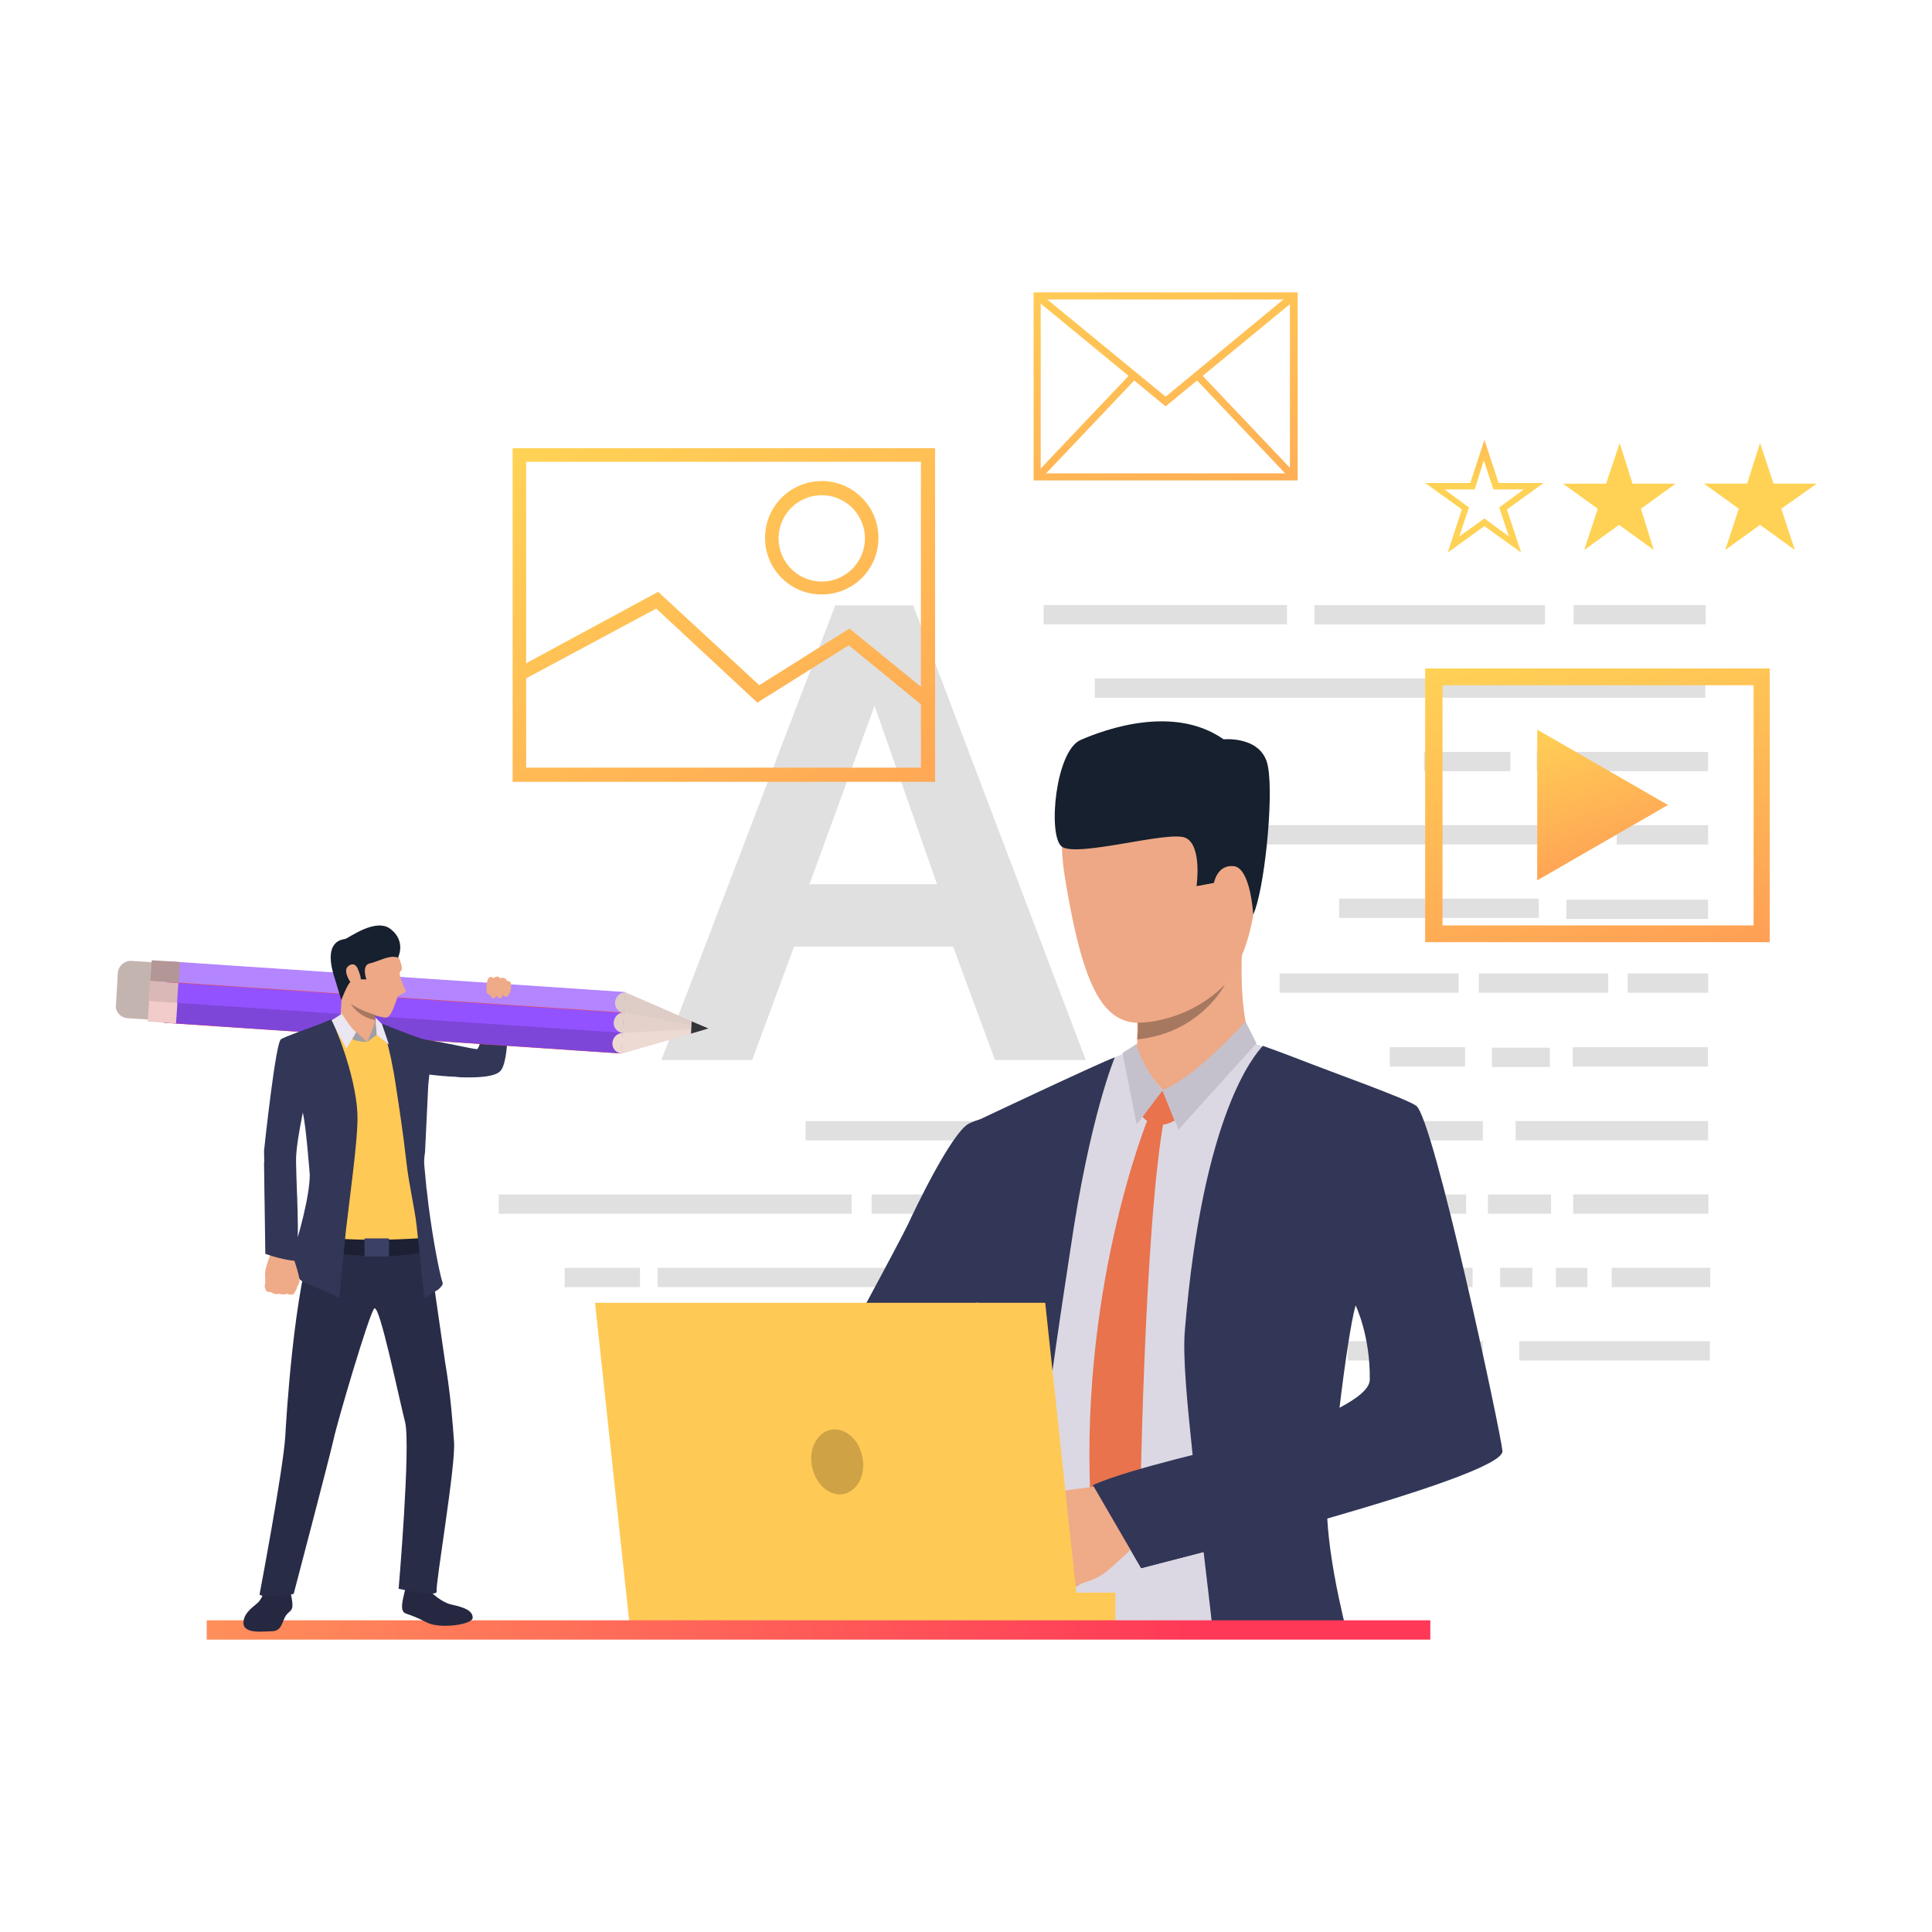 <svg xmlns="http://www.w3.org/2000/svg" viewBox="0 0 300 300" xmlns:v="https://vecta.io/nano"><path d="M129.7 94h12.1l26.8 70.6h-14.1L148 147h-24.7l-6.5 17.6h-14.1l27-70.6zm15.8 43.3l-9.7-27.7-10.1 27.7h19.8zm89.026-17.55h-13.4v-3h13.4zm30.984 91.506h-29.6v-3h29.6zm-37.85-22.784h-21.3v-3h21.3zm-24.657 0h-14.2v-3h14.2zm62.235-57.332h-14.2v-3h14.2zm-79.192 57.332h-34.2v-3h34.2zm79.182-45.772h-22v-3h22zm-.004-22.95h-26.6v-3h26.6zm-34.962 91.506h-21v-3h21zm0-34.176h-21v-3h21zm10.404-11.4h-9v-3h9zm9.06-11.53h-20.1v-3h20.1zm-23.233 0h-27.8v-3h27.8zm38.723 11.46h-21v-3h21zm.034-11.46h-12.5v-3h12.5zm-37.752 11.46h-11.7v-3h11.7zm37.35-68.655h-20.5v-3h20.5zm.436 91.507h-21v-3h21zm-18.6-57.332h-57.4v-3h57.4zm18.123-22.783h-94.8v-3h94.8zm.437 68.723h-29.9v-3h29.9zm-140.172 34.176h-25.4v-3h25.4zm74.776-114.29h-37.8v-3h37.8zm3.757 114.29h-42.7v-3h42.7zM99.38 199.864h-11.7v-3h11.7zm32.863-11.392h-54.8v-3h54.8zm24.874 22.784h-26.7v-3h26.7zm30.47-34.176h-62.5v-3h62.5zm16.013 0h-9.8v-3h9.8zm61.962 22.784h-15.3v-3h15.3zm-19.072 0h-4.9v-3h4.9zm-8.552 0h-5v-3h5zm-89.2-11.392h-13.4v-3h13.4zm91.168-91.507h-35.8v-3h35.8zm-45.796 102.9h-92v-3h92zm13.856 0h-9.8v-3h9.8zm32.884-11.392h-9.8v-3h9.8zm-1.906-45.94h-31v-3h31zm-10.274 57.332h-17.1v-3h17.1z" fill="#e0e0e0"/><linearGradient id="A" gradientUnits="userSpaceOnUse" x1="140.497" y1="141.473" x2="92.773" y2="63.38"><stop offset="0" stop-color="#ff9f55"/><stop offset="1" stop-color="#ffd255"/></linearGradient><path d="M145.2 121.4H79.6V69.6h65.6v51.8zm-63.5-2.2H143V71.7H81.7v47.5z" fill="url(#A)"/><linearGradient id="B" gradientUnits="userSpaceOnUse" x1="135.867" y1="144.303" x2="88.143" y2="66.209"><stop offset="0" stop-color="#ff9f55"/><stop offset="1" stop-color="#ffd255"/></linearGradient><path d="M143.4 109.7l-11.6-9.5-14.2 8.9-15.7-14.6-20.7 11.1-1-1.8 22-11.9 15.7 14.5 14-8.8 12.9 10.5z" fill="url(#B)"/><linearGradient id="C" gradientUnits="userSpaceOnUse" x1="156.882" y1="131.46" x2="109.158" y2="53.367"><stop offset="0" stop-color="#ff9f55"/><stop offset="1" stop-color="#ffd255"/></linearGradient><path d="M127.6 92.3a8.75 8.75 0 0 1-8.8-8.8 8.75 8.75 0 1 1 17.6 0 8.75 8.75 0 0 1-8.8 8.8zm0-15.4a6.7 6.7 0 1 0 0 13.4 6.7 6.7 0 1 0 0-13.4z" fill="url(#C)"/><linearGradient id="D" gradientUnits="userSpaceOnUse" x1="255.157" y1="151.535" x2="241.037" y2="98.508"><stop offset="0" stop-color="#ff9f55"/><stop offset="1" stop-color="#ffd255"/></linearGradient><path d="M274.8 146.3h-53.5v-42.5h53.5v42.5zm-50.8-2.6h48.3v-37.3H224v37.3z" fill="url(#D)"/><linearGradient id="E" gradientUnits="userSpaceOnUse" x1="268.078" y1="-72.895" x2="272.411" y2="49.519"><stop offset="0" stop-color="#ff9f55"/><stop offset="1" stop-color="#ffd255"/></linearGradient><path d="M278.7 85.4l-5.4-3.9-5.4 3.9L270 79l-5.4-3.9h6.7l2-6.3 2.1 6.3h6.7l-5.5 3.9z" fill="url(#E)"/><linearGradient id="F" gradientUnits="userSpaceOnUse" x1="246.24" y1="-72.122" x2="250.574" y2="50.292"><stop offset="0" stop-color="#ff9f55"/><stop offset="1" stop-color="#ffd255"/></linearGradient><path d="M256.8 85.4l-5.4-3.9-5.4 3.9 2.1-6.4-5.4-3.9h6.7l2.1-6.3 2 6.3h6.7l-5.4 3.9z" fill="url(#F)"/><linearGradient id="G" gradientUnits="userSpaceOnUse" x1="230.508" y1="59.277" x2="230.508" y2="75.135"><stop offset="0" stop-color="#ff9f55"/><stop offset="1" stop-color="#ffd255"/></linearGradient><path d="M236.2 85.8l-5.7-4.1-5.7 4.1 2.2-6.7-5.7-4.1h7l2.2-6.7 2.2 6.7h7l-5.7 4.1 2.2 6.7zm-5.7-5.3l3.8 2.8-1.5-4.5 3.8-2.8h-4.7l-1.5-4.5L229 76h-4.7l3.8 2.8-1.5 4.5 3.9-2.8z" fill="url(#G)"/><path d="M152.7 221c.7 3.2.6 10.7.6 10.7.2 7.1-.6 14.4-.8 18.4v.4c-.1 1-.1 2-.2 3h53.1c0-1 0-2-.1-3l-.2-17.3c12.1-3.2 25.2-7.4 25-10.4-.3-3.1-9.7-49.4-12.3-51.3-1.8-1.3-13.1-5.8-19-8-2.7-1-4.8-1.8-5.2-1.8-1.3-.1-17.9 1.5-17.9 1.5s-2.4.8-4.8 1.9l-15.2 7.1c-1.5.7-3.4 1.7-4.9 2.5.2 5.6.5 11.6 1 18.1 0-.1.8 13.9.9 28.2zm52.6 5.3c.7-8.8 3.3-24 3.6-25 0 0 1.2 1.2 1.3 1.2l.8.2s8 11.2 8.1 17.2c0 2.9-6.3 4.9-13.8 6.4z" fill="#dbd8e3"/><path d="M150.4 253.5h6.9l.5-3c1.2-6.6 2.7-14.1 3.6-21.5h0c1.5-13.6 3.6-27 4.8-34.9 3-20.7 6.9-29.9 6.9-29.9-1.9.6-22.6 10.4-22.6 10.4l.9 18.4 1.4 31.2c.3 2.2.5 4.4.3 6.7-.2 3-.6 6.2-.9 9.6v.1l-.3 2.4-1 7.5c-.2 1-.4 2-.5 3zm19.8-22.9c1.6 3.7 7 12.9 7 12.9l9.7-2.5 1.1 9.4c.1 1 .2 2 .4 3h20.7c-.2-1-.5-2-.7-3-1.3-5.6-2.1-10.8-2.3-14.6 13.9-4 27.4-8.4 27.2-10.5-.3-3.1-10.7-51.7-13.4-53.6-1.5-1.1-12.8-5.1-18.4-7.3-1-.4-4.5-1.7-5.4-2-1.2 1.3-9.3 10.3-12.1 44-.4 4.2.4 11.9 1.2 19.6-8.2 2.3-15.2 4-15 4.6zm37.8-12c.8-6.7 1.8-13.5 2.5-15.9 0 0 2.3 4.7 2.2 11.6-.1 1.4-1.9 2.8-4.7 4.3z" fill="#323657"/><path d="M194.4 162.1s-2.1-4-1.5-15.3c.2-3.1-16.4 7.4-16.4 7.4a30.75 30.75 0 0 0 .1 2.5v4.6c0 .4 0 .8-.1 1.1-.1.7-.5 1.9-.6 2.2-.8 1.9 12.3 2 18.5-2.5z" fill="#eea987"/><g fill="#e8734d"><path d="M180.5 169.3l-3.1 4.1s1.8 2.4 5 .6l-1.9-4.7z"/><path d="M178.3 173.6s-11.2 27.3-8.8 62.1l3.5 6.4 4-5.5s.6-46.1 3.8-63.1l-2.5.1z"/></g><path d="M177.3 165.5l3.3 3.8s5.3-1 6.8-3.8c1.5-2.7-10.1 0-10.1 0z" fill="#eea987"/><g fill="#c4c1cc"><path d="M176.5 162.1s.4 2.9 4 7.2l-4 5.3-2.2-11.1 2.2-1.4z"/><path d="M193.4 158.6s-7.6 8.6-12.9 10.7l2.5 6.1 12.1-13.4-1.7-3.4z"/></g><path d="M115.4 236.3s10.1-9.8 16.7-11.4c3.1-.8 7.1-5 10.9-9.9 1.3-1.6 2.5-3.3 3.7-5 4.7-6.8 8.4-13.3 8.4-13.3s13.9-16.3 2.7-23.5c0 0-4.8-.1-7.4 1.3-2.7 1.5-8.4 13.4-9.4 15.6-1 2.1-11.5 21.8-12.2 22.3-.7.4-1.9 2.1-6.1 4.3-5.2 2.8-13.3 10.9-13.3 10.9l6 8.7z" fill="#323657"/><path d="M163.8 247.6s1.4-.1 2-.4l1.8-1.1c.2-.1.5-.3.6-.3.6-.2 2.1-.6 3.4-1.6s5.6-5.1 5.6-5.1l-2.8-4.3-1.3-4.3s-10.1 1-11.4 1.8a.76.76 0 0 1-.4.2c-1.1.8-1.5 1.8-2.1 2.3-.2.2-1.9 2.1-1.8 2.8.1 1.1.7 1.7 1.3 2.1 0 0 .4 2.1 1.4 3 0 0 .3 1.9 1.9 2.7.1.1.6 2 1.8 2.2z" fill="#efaa88"/><g fill="#eea886"><path d="M179.8 117.8s-18.2-4.4-14.4 18.7 8.2 24.9 19.3 20.3 10.3-19.3 11-26.6c.7-7.2-10.1-12.1-15.9-12.4z"/><path d="M189.4 133.7c.3-2 4.3-2.7 4.6.3s-1.9 8.4-3.5 7.8c-1.5-.5-1.5-5.3-1.1-8.1z"/></g><path d="M194.6 142s-.4-7.2-3-7.5-3.1 2.6-3.1 2.6l-2.7.5s.9-6.3-1.7-7.5-17.2 3.2-19.3 1.3-.9-14.8 3-16.5 14.5-5.5 22.2-.1c0 0 6.1-.6 6.9 4.3.9 4.9-.6 19.3-2.3 22.9z" fill="#16202e"/><path d="M169.7 230.6l7.5 12.9 24.6-6.4-10.6-12.6s-15.7 3.5-21.5 6.1z" fill="#323657"/><path d="M176.6 161.4h0c9.8-1 13.6-8.5 13.6-8.5-6.1 6.1-13.5 5.9-13.5 5.9v1.5c-.1.3-.1.7-.1 1.1z" fill="#a77860"/><g fill="#ffc955"><path d="M162.3 202.3l5.3 49.4H97.7l-5.3-49.4z"/><path d="M161.5 247.3h11.7v4.4h-11.7z"/></g><linearGradient id="H" gradientUnits="userSpaceOnUse" x1="-55.294" y1="253.099" x2="187.493" y2="253.099"><stop offset="0" stop-color="#ffc05c"/><stop offset="1" stop-color="#ff3857"/></linearGradient><path d="M32.1 251.6h190v3h-190z" fill="url(#H)"/><path d="M133.9 226.2c.6 2.7-.7 5.3-2.9 5.8-2.1.4-4.3-1.4-4.9-4.2-.6-2.7.7-5.3 2.9-5.8 2.2-.4 4.4 1.5 4.9 4.2z" fill="#cfa345"/><path d="M78.8 155.4s.5 9.6-1.2 11c-.8.7-2.7.9-4.8.9-.7 0-1.4 0-2.1-.1-2.7-.1-5.2-.5-5.2-.5s-7.1.4-6.7-4c0 0 .8-1.3 1.9-1.6 1-.3 5.4.5 6.2.5.9 0 6.9 1.4 7.2 1.3s1-2.5 1-4.1l.1-4.4 3.6 1z" fill="#323657"/><path d="M41.3 246.7s-.6 1.4-1.1 2-2.4 1.6-2.4 3.3c0 1.8 3.2 1.3 4.5 1.3 1.3-.1 1.4-1 1.9-2.1.5-1 1.1-.9 1.2-1.7s-.4-2.7-.4-2.7l-3.7-.1zm25.4.3s1.8 1.9 3.6 2.2c1.8.4 3.1.9 3.1 2s-5.2 1.8-7.2.7c-3.1-1.6-3.4-1.1-3.7-1.9s.4-2.9.4-3.2c-.2-.3 3.8.2 3.8.2z" fill="#252840"/><path d="M66.5 193.4l2.6 18c.9 5.3 1.2 9.7 1.4 12.5.3 3.5-2.9 22.1-2.7 23.2.2 1-5.9-.4-5.9-.4s1.9-22.2 1-25.9c-.9-3.4-4-18.6-4.8-17.6-.8.9-5.7 17.5-6.3 20.3-.6 2.7-6.2 24-6.2 24s-4.2.9-5.3.1c0 0 3.7-19.5 4-24.6.1-1.9 1.3-23.1 4.6-31.7 1.8-4.7 17.6 2.1 17.6 2.1z" fill="#292c47"/><path d="M18 156.1l.3-5.1a2.05 2.05 0 0 1 2-1.8l10.9.7a2.05 2.05 0 0 1 1.8 2l-.3 5.1a2.05 2.05 0 0 1-2 1.8l-10.9-.7c-1.1-.1-1.9-1-1.8-2z" fill="#c4b4af"/><path d="M97.138 154.12l-.637 9.478-71.036-4.776.637-9.478z" fill="#eb4747"/><path d="M25.82 152.46l.215-3.193 71.036 4.776-.215 3.193z" fill="#b385ff"/><path d="M96.923 157.31l-.215 3.193-71.036-4.776.215-3.193z" fill="#9352ff"/><path d="M96.674 160.378l-.215 3.193-71.036-4.777.215-3.193z" fill="#7d46d9"/><path d="M96.5 163.6l.6-9.5 10.3 4.5 2.6 1.1-2.7.8z" fill="#eddad3"/><path d="M96.9 157.3c-.8-.1-1.5-.8-1.4-1.7s.8-1.5 1.6-1.5l-.2 3.2z" fill="#deccc6"/><path d="M96.7 160.4c-.8-.1-1.5-.8-1.4-1.7s.8-1.5 1.6-1.5l-.2 3.2z" fill="#e3d1ca"/><path d="M96.5 163.6c-.8-.1-1.5-.8-1.4-1.7s.8-1.5 1.6-1.5l-.2 3.2z" fill="#eddad3"/><path d="M23.354 152.297l.215-3.193 4.4.295-.215 3.193z" fill="#b39696"/><path d="M27.697 152.655l-.215 3.193-4.4-.295.215-3.193z" fill="#dbb8b8"/><path d="M27.548 155.73l-.215 3.193-4.4-.295.215-3.193z" fill="#f2cbcb"/><path d="M96.9 157.3l13.1 2.4-12.9-5.6z" fill="#deccc6"/><path d="M96.7 160.4l13.3-.7-13.1-2.4z" fill="#e3d1ca"/><path d="M96.7 160.4l13.3-.7-13.5 3.9z" fill="#eddad3"/><path d="M107.3 160.5l.1-1.9 2.6 1.1z" fill="#323438"/><path d="M75.7 152.2s-.4 1.6 0 2.1.5-.1.5-.1-.2.6.3.8c.4.2.6-.5.6-.5s0 .5.5.5.5-.6.5-.6.4.7.8.2c.7-.8.4-2 .4-2s-.1-.3-.6-.3c0 0-.2-.7-1-.4 0 0-.6-.6-1 0 0 0-.7-.6-1 .3z" fill="#efaa88"/><path d="M42 193.2s2.3.7 3.3.5.5-12 .5-14.5c0-2 1.1-7.3 1.1-7.3.1.4 1.6 5.9 1.6 8.5.1 2.7-.4 13.2-.4 13.2l4.1.4 11.7.3 2.4-.3-.4-6.6c-.1-1.3-.3-3.8-.3-6.1 0 0 0-2.5.2-3.5 0-4.7.3-9.4.3-9.4.2-2.1.3-4.1.3-6a11.94 11.94 0 0 0-1.6-.8l-5-2.3c-.8-.4-1.6-.6-1.6-.6l-5.9-.5c-.1 0-.8.2-1.7.6-1.9.7-5.7 2.2-6.3 2.7-.9.6-2.7 15.5-2.8 16.6-.1 1.7.5 15.1.5 15.1z" fill="#ffc955"/><path d="M66.1 192.2s-8 .7-15.1 0v2.3s10.6 1.5 15.4-.4l-.3-1.9z" fill="#1d2033"/><path d="M59.2 158.9s1.3 3.1 2.3 9.9c.4 2.6 1.1 7.1 1.6 11.6h0c.4 3.6 1.3 7.2 1.6 10l1.2 11.2 2.2-1.4c.3-.3.8-.7.6-1.1-.6-1.9-1.8-8.4-2.4-14 0-.3-.1-.5-.1-.8l-.3-3.2c-.1-.8 0-1.5.1-2.2l.5-10.4c.2-2.2.6-5 .6-6.9-.8-.1-1.3-.2-1.9-.4-.1 0-4.4-1.6-6-2.3z" fill="#323657"/><g fill="#eea987"><path d="M58.3 158.7c.1.6-3.3 2.4-5.5.3l.3-4.7c-.1-1 5.1 1.1 5.1 1.1v3c.1.1.1.2.1.3z"/><path d="M58.1 159s-.4 1.5-1.1 2.8l-2.1-1.9c-.5-.5 3.2-.9 3.2-.9z"/></g><path d="M55.3 160.2l1.7 1.6s-2-.1-2.3-.5l.6-1.1z" fill="#a09ea6"/><path d="M53.1 157.4s1.3 2.2 2.2 2.9l-1.5 2.5-2.4-4.3 1.7-1.1z" fill="#eae6f2"/><path d="M46 179.3c-.2 2.3.8 14.9-.2 15.1s-4.5-.6-4.5-.6l-.3-15.1c.1-1 1.8-16.7 2.6-17.3.5-.4 4.3-1.7 6.1-2.4.3-.1 1.4-.6 1.7-.7.4.4 3.8 8.4 4.1 14.6.1 1.9-.3 5.9-.7 9.2l-1.1 9.1-1 10.3L47 199c-.9-.5-2.2-2.4-1.9-3.3 1.3-3.7 3-10 3-13.3 0 0-.6-7.9-1.1-9.7.1 0-.8 3.7-1 6.6z" fill="#323657"/><path d="M41.3 200.4s-.2-.5-.2-.7c0 0 .1-.4.1-.8v-.2c0-.2-.1-.8 0-1.4s.8-2.6.8-2.6l1.8.3 1.6-.2s1.2 3.5 1.1 4v.2c-.1.5-.4.8-.4 1 0 .1-.4.9-.6 1-.4.1-.7 0-.9-.1 0 0-.7.2-1.2 0 0 0-.7.2-1.2-.2 0-.1-.7 0-.9-.3z" fill="#efaa88"/><path d="M46.1 185.7l-.1 10.1s-2-.1-4.8-1.1l-.2-14.2 5.1 5.2z" fill="#323657"/><path d="M56.6 192.3h3.8v2.8h-3.8z" fill="#3a4066"/><path d="M61.6 148.1s1.3 2.3.6 2.7c-.5.3.6 2.6.8 3 .1.4-.9.6-1.2.9-.2.2-.9 3.2-1.8 3.3s-4.9-1.3-6-2.4-2-6.3-1.3-8.4c.8-2.2 6.7-3.1 8.9.9z" fill="#eea886"/><path d="M61.8 148.7s1.3-2.5-1.1-4.4c-2.3-1.9-6.6 1.4-7.1 1.5s-3.2.3-1.9 5.2l1.3 4.3s.9-2.4 1.4-2.8c.8-.6 2.5-.4 2.5-.4s-.8-2.2.5-2.5c1.4-.3 3.1-1.4 4.4-.9z" fill="#16202e"/><path d="M55.7 150.8c-.1-.3-.5-1.6-1.6-.8s.7 3.2.9 3.2 1.7.1.7-2.4z" fill="#eea886"/><path d="M58.3 158.4s-.1 0 0 0c-2.5-.4-3.8-2.4-3.8-2.5 1.6 1.1 3.8 1.7 3.8 1.7-.1.3 0 .6 0 .8z" fill="#a77860"/><path d="M58.5 160.7l-1.5 1.1s1.3-2.7 1.3-3.8l.2 2.7z" fill="#a09ea6"/><path d="M58.3 158l1 1 1.1 3.2-1.9-1.5z" fill="#eae6f2"/><linearGradient id="I" gradientUnits="userSpaceOnUse" x1="190.9" y1="99.073" x2="173.707" y2="31.394"><stop offset="0" stop-color="#ff9f55"/><stop offset="1" stop-color="#ffd255"/></linearGradient><path d="M201.5 74.6h-41V45.4h41v29.2zm-39.9-1.1h38.7v-27h-38.7v27z" fill="url(#I)"/><linearGradient id="J" gradientUnits="userSpaceOnUse" x1="194.149" y1="98.248" x2="176.956" y2="30.569"><stop offset="0" stop-color="#ff9f55"/><stop offset="1" stop-color="#ffd255"/></linearGradient><path d="M181 63.1l-20.3-16.7.7-.9L181 61.6l19.5-16.1.8.9z" fill="url(#J)"/><linearGradient id="K" gradientUnits="userSpaceOnUse" x1="201.198" y1="96.457" x2="184.006" y2="28.778"><stop offset="0" stop-color="#ff9f55"/><stop offset="1" stop-color="#ffd255"/></linearGradient><path d="M200.5 74.5L185.8 59l.8-.8 14.7 15.5z" fill="url(#K)"/><linearGradient id="L" gradientUnits="userSpaceOnUse" x1="177.593" y1="102.453" x2="160.401" y2="34.775"><stop offset="0" stop-color="#ff9f55"/><stop offset="1" stop-color="#ffd255"/></linearGradient><path d="M161.5 74.5l-.8-.8 14.7-15.5.8.8z" fill="url(#L)"/><linearGradient id="M" gradientUnits="userSpaceOnUse" x1="250.387" y1="135.99" x2="242.632" y2="110.753"><stop offset="0" stop-color="#ff9f55"/><stop offset="1" stop-color="#ffd255"/></linearGradient><path d="M238.7 136.7L259 125l-20.3-11.7z" fill="url(#M)"/></svg>